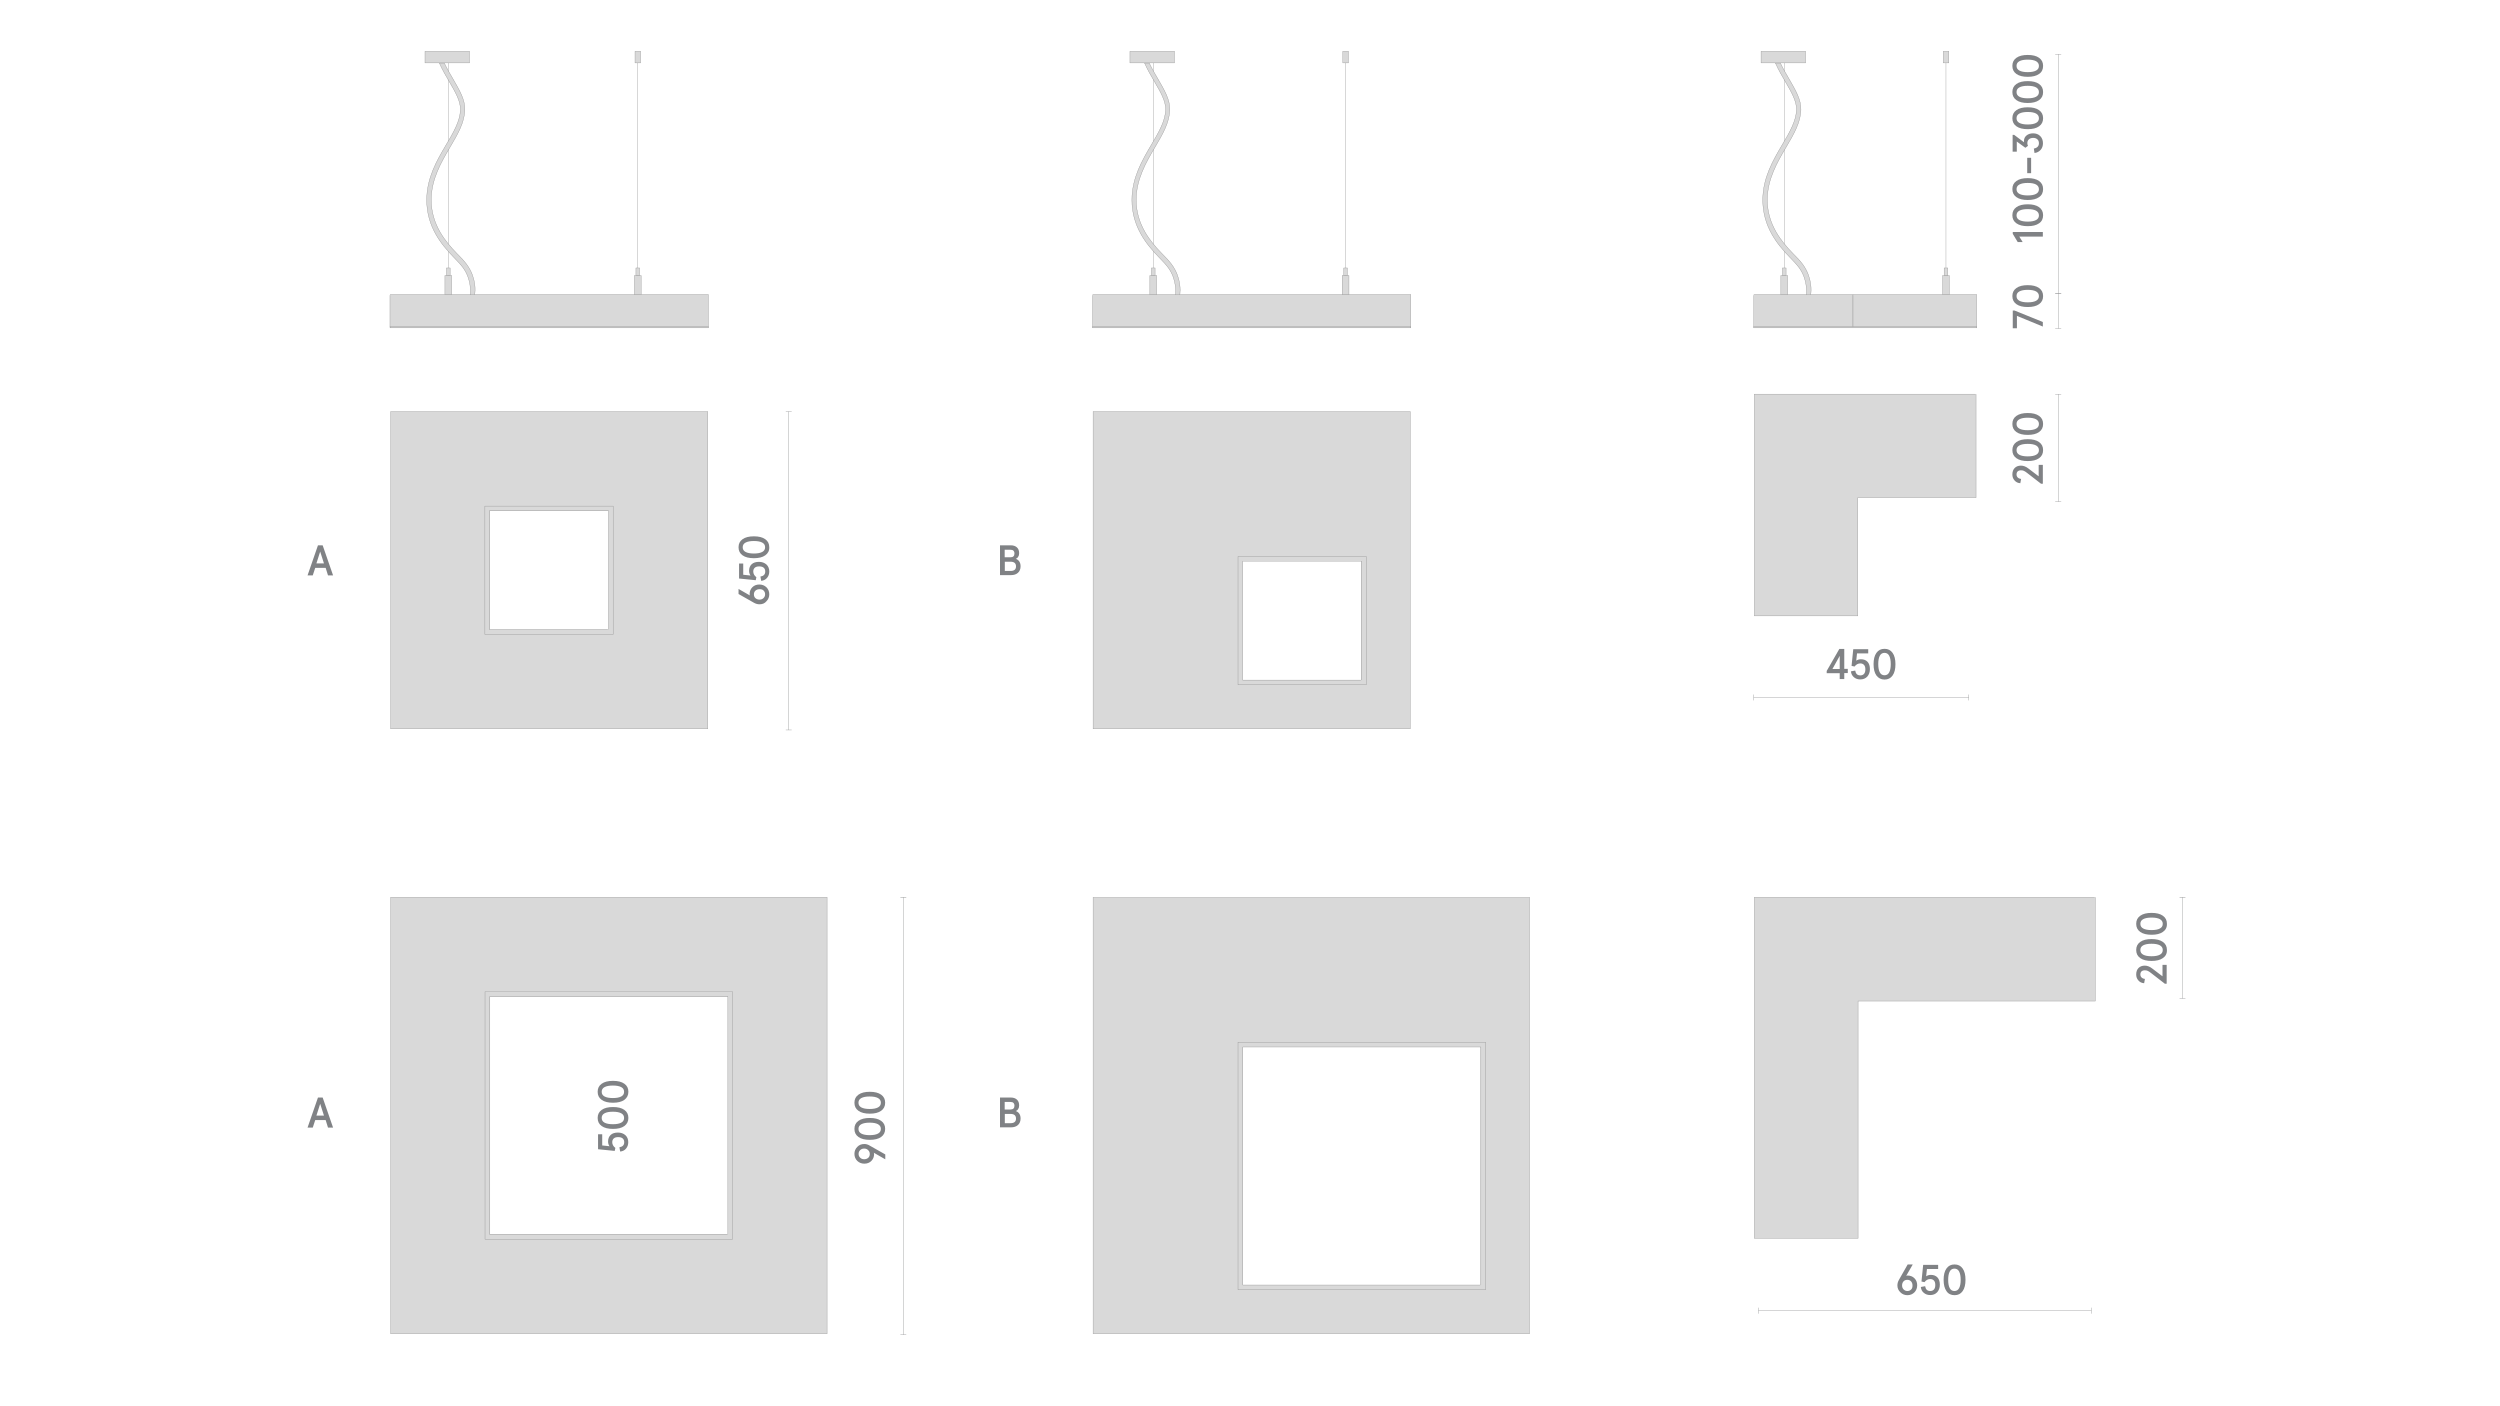 <?xml version="1.0" encoding="utf-8"?>
<!-- Generator: Adobe Illustrator 25.2.3, SVG Export Plug-In . SVG Version: 6.00 Build 0)  -->
<svg version="1.1" id="Слой_1" xmlns="http://www.w3.org/2000/svg" xmlns:xlink="http://www.w3.org/1999/xlink" x="0px" y="0px"
	 viewBox="0 0 1920 1080" style="enable-background:new 0 0 1920 1080;" xml:space="preserve">
<style type="text/css">
	.st0{fill:none;}
	.st1{fill:#1A1A1A;}
	.st2{fill:#D9D9D9;stroke:#868686;stroke-width:0.25;stroke-miterlimit:10;}
	.st3{fill:#868686;stroke:#808285;stroke-miterlimit:10;}
	.st4{fill:#FFFFFF;stroke:#808285;stroke-width:0.25;stroke-miterlimit:10;}
	.st5{fill:none;stroke:#808285;stroke-width:0.25;stroke-linejoin:bevel;stroke-miterlimit:10;}
	.st6{fill:#808285;}
	.st7{fill:#BDBBBA;stroke:#928E8D;stroke-width:0.25;stroke-miterlimit:10;}
	.st8{fill:none;stroke:#868686;stroke-width:0.25;stroke-miterlimit:10;}
	.st9{fill:none;stroke:#7B7E80;stroke-width:0.25;stroke-miterlimit:10;}
	.st10{clip-path:url(#SVGID_2_);}
	.st11{opacity:0.35;clip-path:url(#SVGID_4_);fill:url(#SVGID_5_);}
	.st12{fill:#D3D3D2;stroke:#808285;stroke-width:0.25;stroke-miterlimit:10;}
	.st13{fill:none;stroke:#868686;stroke-width:0.25;stroke-miterlimit:10;stroke-dasharray:3;}
	.st14{fill:#868586;}
	.st15{opacity:0.35;clip-path:url(#SVGID_7_);fill:url(#SVGID_8_);}
	.st16{clip-path:url(#SVGID_10_);}
	.st17{opacity:0.35;clip-path:url(#SVGID_12_);fill:url(#SVGID_13_);}
	.st18{clip-path:url(#SVGID_15_);}
	.st19{opacity:0.35;clip-path:url(#SVGID_17_);fill:url(#SVGID_18_);}
	.st20{clip-path:url(#SVGID_20_);}
	.st21{opacity:0.35;clip-path:url(#SVGID_22_);fill:url(#SVGID_23_);}
	.st22{clip-path:url(#SVGID_25_);}
	.st23{opacity:0.35;clip-path:url(#SVGID_27_);fill:url(#SVGID_28_);}
	.st24{fill:none;stroke:#868686;stroke-width:0.25;stroke-miterlimit:10;stroke-dasharray:2.992,2.992;}
	.st25{fill:none;stroke:#868686;stroke-width:0.25;stroke-miterlimit:10;stroke-dasharray:3.021,3.021;}
	.st26{fill:none;stroke:#868686;stroke-width:0.25;stroke-miterlimit:10;stroke-dasharray:3.033,3.033;}
	.st27{fill:none;stroke:#868686;stroke-width:0.25;stroke-miterlimit:10;stroke-dasharray:3.032,3.032;}
	.st28{fill:none;stroke:#808283;stroke-width:0.256;stroke-linejoin:bevel;stroke-miterlimit:10;}
</style>
<rect class="st0" width="1920" height="1080"/>
<g>
	<path class="st2" d="M1045.4,522.5h-91.6v-92.1h92.1v0.5V522v0.5 M839.5,316.6v243.1h243.6V316.1h-0.5H840h-0.5V316.6z"/>
	<path class="st2" d="M1045.2,522.3h-90.8v-91.3h91.3v0.5v90.3v0.5 M950.8,427.9v98h98.5v-98.5h-0.5h-97.5h-0.5V427.9z"/>
	<polyline class="st2" points="839.1,226.7 839.1,251.4 1083.5,251.4 1083.5,226.2 1083,226.2 839.6,226.2 839.1,226.2 	"/>
	<rect x="839.1" y="250.8" class="st2" width="244.4" height="1"/>
	<path class="st2" d="M1136.9,987H954V803.6h183.4v0.5v182.4v0.5 M839.5,689.6v334.7h335.2V689.1h-0.5H840h-0.5V689.6z"/>
	<path class="st2" d="M1136.8,986.9H954.5V804.1h182.8v0.5v181.8v0.5 M950.8,800.9v189.6h190.1V800.4h-0.5H951.3h-0.5V800.9z"/>
	<polyline class="st2" points="1517.1,302.7 1347.3,302.7 1347.3,473 1426.8,473 1426.8,472.5 1426.8,382.2 1517.1,382.2 
		1517.6,382.2 1517.6,381.7 1517.6,303.2 1517.6,302.7 	"/>
	<polyline class="st2" points="1346.9,226.7 1346.9,251.4 1423.1,251.4 1423.1,226.2 1422.6,226.2 1347.4,226.2 1346.9,226.2 	"/>
	<polyline class="st2" points="1423.1,226.7 1423.1,251.4 1518.1,251.4 1518.1,226.2 1517.4,226.2 1423.7,226.2 1423.1,226.2 	"/>
	<rect x="1346.9" y="250.8" class="st2" width="171.2" height="1"/>
	<line class="st28" x1="1346.9" y1="535.7" x2="1512" y2="535.7"/>
	<line class="st28" x1="1346.9" y1="537.9" x2="1346.9" y2="533.4"/>
	<line class="st28" x1="1512" y1="537.9" x2="1512" y2="533.4"/>
	<line class="st28" x1="1580.7" y1="385.3" x2="1580.7" y2="302.7"/>
	<line class="st28" x1="1583" y1="385.3" x2="1578.4" y2="385.3"/>
	<line class="st28" x1="1583" y1="302.7" x2="1578.4" y2="302.7"/>
	<line class="st28" x1="1580.7" y1="252.3" x2="1580.7" y2="225.3"/>
	<line class="st28" x1="1583" y1="252.3" x2="1578.4" y2="252.3"/>
	<line class="st28" x1="1583" y1="225.3" x2="1578.4" y2="225.3"/>
	<polyline class="st2" points="1608.7,689.1 1347.3,689.1 1347.3,951 1427,951 1427,950.5 1427,768.8 1608.7,768.8 1609.2,768.8 
		1609.2,768.3 1609.2,689.6 1609.2,689.1 	"/>
	<line class="st28" x1="1350.5" y1="1006.6" x2="1606.1" y2="1006.6"/>
	<line class="st28" x1="1350.5" y1="1008.9" x2="1350.5" y2="1004.3"/>
	<line class="st28" x1="1606.1" y1="1008.9" x2="1606.1" y2="1004.3"/>
	<line class="st28" x1="1580.7" y1="225.2" x2="1580.7" y2="41.6"/>
	<line class="st28" x1="1583" y1="225.2" x2="1578.4" y2="225.2"/>
	<line class="st28" x1="1583" y1="41.6" x2="1578.4" y2="41.6"/>
	<path class="st2" d="M467.3,483.9h-91.6v-92.1h92.1v0.5v91.1v0.5 M300,316.6v243.1h243.6V316.1h-0.5H300.5H300V316.6z"/>
	<path class="st2" d="M466.8,483.5H376v-91.3h91.3v0.5V483v0.5 M372.4,389.2v98h98.5v-98.5h-0.5h-97.5h-0.5V389.2z"/>
	<polyline class="st2" points="299.5,226.7 299.5,251.4 544,251.4 544,226.2 543.5,226.2 300.1,226.2 299.5,226.2 	"/>
	<rect x="299.6" y="250.8" class="st2" width="244.4" height="1"/>
	<line class="st28" x1="605.7" y1="560.6" x2="605.7" y2="316.1"/>
	<line class="st28" x1="608" y1="560.6" x2="603.5" y2="560.6"/>
	<line class="st28" x1="608" y1="316.1" x2="603.5" y2="316.1"/>
	<path class="st2" d="M558.8,948.4H375.9V765h183.4v0.5v182.4v0.5 M300,689.6v334.7h335.2V689.1h-0.5H300.5H300V689.6z"/>
	<path class="st2" d="M558.5,948.1H376.2V765.3H559v0.5v181.8v0.5 M372.5,762.1v189.6h190.1V761.6h-0.5H373h-0.5V762.1z"/>
	<line class="st28" x1="693.8" y1="1025.1" x2="693.8" y2="689.1"/>
	<line class="st28" x1="696" y1="1025.1" x2="691.5" y2="1025.1"/>
	<line class="st28" x1="696" y1="689.1" x2="691.5" y2="689.1"/>
	<g>
		<line class="st2" x1="344.3" y1="214.3" x2="344.3" y2="48.3"/>
		<g>
			<path class="st2" d="M358.6,203.3c-2-2.8-4.8-5.7-7.8-8.7c-8.7-9-19.6-22.1-19.6-41.1c0-15.9,7.7-29,14.4-40.4
				c5.8-9.8,11.2-19,11.4-28.8c0.2-7.8-4.1-15-9-23.5c-2.3-3.9-4.7-8-6.8-12.4h-3.8c2.3,5.2,5.1,9.9,7.7,14.4
				c4.6,7.9,8.6,14.7,8.5,21.4c-0.2,8.8-5.4,17.6-10.9,26.9c-7,11.9-15,25.4-15,42.5c0,20.6,11.4,34.3,20.6,43.8
				c2.8,2.9,5.5,5.7,7.4,8.3c6.6,9.2,5.5,19.2,5.5,19.7l-0.1,0.9h0.9h1.8l0.7,0l0.1-0.7C365,224,366,213.5,358.6,203.3z"/>
			<polygon class="st2" points="359.9,39.4 337.8,39.4 334.2,39.4 327.1,39.4 326.4,39.4 326.4,39.7 326.4,47.9 326.4,48.3 
				327.1,48.3 337.6,48.3 341.4,48.3 359.9,48.3 360.6,48.3 360.6,47.9 360.6,39.7 360.6,39.4 			"/>
		</g>
		<rect x="342.9" y="205.8" class="st2" width="2.8" height="6"/>
		<rect x="341.7" y="211.6" class="st2" width="5.2" height="14.6"/>
	</g>
	<g>
		<line class="st2" x1="489.8" y1="214.3" x2="489.8" y2="48.3"/>
		<g>
			<polygon class="st2" points="491.9,39.4 489.1,39.4 488.7,39.4 487.8,39.4 487.7,39.4 487.7,39.7 487.7,47.9 487.7,48.3 
				487.8,48.3 489.1,48.3 489.6,48.3 491.9,48.3 492,48.3 492,47.9 492,39.7 492,39.4 			"/>
		</g>
		<rect x="488.4" y="205.8" class="st2" width="2.8" height="6"/>
		<rect x="487.2" y="211.6" class="st2" width="5.2" height="14.6"/>
	</g>
	<g>
		<line class="st2" x1="885.7" y1="214.3" x2="885.7" y2="48.3"/>
		<g>
			<path class="st2" d="M900,203.3c-2-2.8-4.8-5.7-7.8-8.7c-8.7-9-19.6-22.1-19.6-41.1c0-15.9,7.7-29,14.4-40.4
				c5.8-9.8,11.2-19,11.4-28.8c0.2-7.8-4.1-15-9-23.5c-2.3-3.9-4.7-8-6.8-12.4H879c2.3,5.2,5.1,9.9,7.7,14.4
				c4.6,7.9,8.6,14.7,8.5,21.4c-0.2,8.8-5.4,17.6-10.9,26.9c-7,11.9-15,25.4-15,42.5c0,20.6,11.4,34.3,20.6,43.8
				c2.8,2.9,5.5,5.7,7.4,8.3c6.6,9.2,5.5,19.2,5.5,19.7l-0.1,0.9h0.9h1.8l0.7,0l0.1-0.7C906.4,224,907.4,213.5,900,203.3z"/>
			<polygon class="st2" points="901.3,39.4 879.2,39.4 875.7,39.4 868.5,39.4 867.8,39.4 867.8,39.7 867.8,47.9 867.8,48.3 
				868.5,48.3 879,48.3 882.8,48.3 901.3,48.3 902,48.3 902,47.9 902,39.7 902,39.4 			"/>
		</g>
		<rect x="884.3" y="205.8" class="st2" width="2.8" height="6"/>
		<rect x="883.1" y="211.6" class="st2" width="5.2" height="14.6"/>
	</g>
	<g>
		<line class="st2" x1="1033.4" y1="214.3" x2="1033.4" y2="48.3"/>
		<g>
			<polygon class="st2" points="1035.5,39.4 1032.7,39.4 1032.2,39.4 1031.3,39.4 1031.3,39.4 1031.3,39.7 1031.3,47.9 1031.3,48.3 
				1031.3,48.3 1032.7,48.3 1033.1,48.3 1035.5,48.3 1035.6,48.3 1035.6,47.9 1035.6,39.7 1035.6,39.4 			"/>
		</g>
		<rect x="1032" y="205.8" class="st2" width="2.8" height="6"/>
		<rect x="1030.8" y="211.6" class="st2" width="5.2" height="14.6"/>
	</g>
	<g>
		<line class="st2" x1="1370.3" y1="214.3" x2="1370.3" y2="48.3"/>
		<g>
			<path class="st2" d="M1384.7,203.3c-2-2.8-4.8-5.7-7.8-8.7c-8.7-9-19.6-22.1-19.6-41.1c0-15.9,7.7-29,14.4-40.4
				c5.8-9.8,11.2-19,11.4-28.8c0.2-7.8-4.1-15-9-23.5c-2.3-3.9-4.7-8-6.8-12.4h-3.8c2.3,5.2,5.1,9.9,7.7,14.4
				c4.6,7.9,8.6,14.7,8.5,21.4c-0.2,8.8-5.4,17.6-10.9,26.9c-7,11.9-15,25.4-15,42.5c0,20.6,11.4,34.3,20.6,43.8
				c2.8,2.9,5.5,5.7,7.4,8.3c6.6,9.2,5.5,19.2,5.5,19.7l-0.1,0.9h0.9h1.8l0.7,0l0.1-0.7C1391,224,1392,213.5,1384.7,203.3z"/>
			<polygon class="st2" points="1386,39.4 1363.9,39.4 1360.3,39.4 1353.1,39.4 1352.5,39.4 1352.5,39.7 1352.5,47.9 1352.5,48.3 
				1353.1,48.3 1363.6,48.3 1367.4,48.3 1386,48.3 1386.7,48.3 1386.7,47.9 1386.7,39.7 1386.7,39.4 			"/>
		</g>
		<rect x="1368.9" y="205.8" class="st2" width="2.8" height="6"/>
		<rect x="1367.7" y="211.6" class="st2" width="5.2" height="14.6"/>
	</g>
	<g>
		<line class="st2" x1="1494.5" y1="214.3" x2="1494.5" y2="48.3"/>
		<g>
			<polygon class="st2" points="1496.6,39.4 1493.8,39.4 1493.3,39.4 1492.4,39.4 1492.4,39.4 1492.4,39.7 1492.4,47.9 1492.4,48.3 
				1492.4,48.3 1493.8,48.3 1494.2,48.3 1496.6,48.3 1496.7,48.3 1496.7,47.9 1496.7,39.7 1496.7,39.4 			"/>
		</g>
		<rect x="1493.1" y="205.8" class="st2" width="2.8" height="6"/>
		<rect x="1491.9" y="211.6" class="st2" width="5.2" height="14.6"/>
	</g>
	<g>
		<g>
			<path class="st6" d="M236.2,441.9l8-23.1h3.6l8,23.1h-3.9l-1.8-5.8h-8l-1.9,5.8H236.2z M243,432.7h5.8l-2.9-9.1L243,432.7z"/>
		</g>
	</g>
	<g>
		<g>
			<path class="st6" d="M768,441.9v-23.1h8.2c2,0,3.6,0.5,4.8,1.6c1.2,1.1,1.7,2.6,1.7,4.5c0,1-0.2,1.9-0.7,2.6
				c-0.4,0.8-1,1.3-1.8,1.7c2.4,0.9,3.6,2.9,3.6,5.7c0,2.2-0.7,3.8-2,5c-1.3,1.2-3.1,1.8-5.5,1.8H768z M771.7,428h4.3
				c2.1,0,3.1-1,3.1-2.9c0-1-0.3-1.7-0.8-2.2c-0.5-0.5-1.3-0.7-2.4-0.7h-4.3V428z M771.7,438.5h4.4c2.8,0,4.2-1.2,4.2-3.5
				c0-2.4-1.4-3.6-4.2-3.6h-4.4V438.5z"/>
		</g>
	</g>
	<g>
		<g>
			<path class="st6" d="M236.2,866l8-23.1h3.6l8,23.1h-3.9l-1.8-5.8h-8l-1.9,5.8H236.2z M243,856.8h5.8l-2.9-9.1L243,856.8z"/>
		</g>
	</g>
	<g>
		<g>
			<path class="st6" d="M768,866v-23.1h8.2c2,0,3.6,0.5,4.8,1.6c1.2,1.1,1.7,2.6,1.7,4.5c0,1-0.2,1.9-0.7,2.6
				c-0.4,0.8-1,1.3-1.8,1.7c2.4,0.9,3.6,2.9,3.6,5.7c0,2.2-0.7,3.8-2,5c-1.3,1.2-3.1,1.8-5.5,1.8H768z M771.7,852.1h4.3
				c2.1,0,3.1-1,3.1-2.9c0-1-0.3-1.7-0.8-2.2c-0.5-0.5-1.3-0.7-2.4-0.7h-4.3V852.1z M771.7,862.6h4.4c2.8,0,4.2-1.2,4.2-3.5
				c0-2.4-1.4-3.6-4.2-3.6h-4.4V862.6z"/>
		</g>
	</g>
	<g>
		<g>
			<path class="st6" d="M679.8,890.3l-8.7-5c0.1,0.3,0.2,0.7,0.2,1c0,2.1-0.7,3.9-2.1,5.3c-1.4,1.4-3.2,2.1-5.4,2.1
				c-2.1,0-3.9-0.7-5.4-2.1c-1.4-1.4-2.2-3.2-2.2-5.4c0-2.1,0.7-3.9,2.2-5.4c1.4-1.5,3.2-2.2,5.4-2.2c1.5,0,2.8,0.4,4.1,1.2l12,6.8
				V890.3z M663.7,882.1c-1.3,0-2.3,0.4-3.1,1.2c-0.8,0.8-1.2,1.7-1.2,2.9s0.4,2.1,1.2,2.9c0.8,0.8,1.8,1.2,3.1,1.2
				c1.3,0,2.3-0.4,3.1-1.1c0.8-0.7,1.2-1.7,1.2-2.9c0-1.2-0.4-2.2-1.2-2.9C666,882.5,665,882.1,663.7,882.1z"/>
			<path class="st6" d="M676.7,873.2c-2.1,1.5-5,2.2-8.7,2.2s-6.6-0.7-8.7-2.2c-2.1-1.5-3.1-3.5-3.1-6.2c0-2.7,1-4.7,3.1-6.2
				s5-2.2,8.7-2.2s6.6,0.7,8.7,2.2s3.1,3.5,3.1,6.2C679.8,869.7,678.7,871.8,676.7,873.2z M674.3,863.4c-1.5-0.8-3.6-1.2-6.4-1.2
				s-4.9,0.4-6.4,1.2c-1.5,0.8-2.2,2-2.2,3.6s0.7,2.8,2.2,3.6c1.5,0.8,3.6,1.2,6.4,1.2s4.9-0.4,6.4-1.2c1.5-0.8,2.2-2,2.2-3.6
				S675.8,864.3,674.3,863.4z"/>
			<path class="st6" d="M676.7,853.1c-2.1,1.5-5,2.2-8.7,2.2s-6.6-0.7-8.7-2.2c-2.1-1.5-3.1-3.5-3.1-6.2c0-2.7,1-4.7,3.1-6.2
				s5-2.2,8.7-2.2s6.6,0.7,8.7,2.2s3.1,3.5,3.1,6.2C679.8,849.6,678.7,851.7,676.7,853.1z M674.3,843.3c-1.5-0.8-3.6-1.2-6.4-1.2
				s-4.9,0.4-6.4,1.2c-1.5,0.8-2.2,2-2.2,3.6s0.7,2.8,2.2,3.6c1.5,0.8,3.6,1.2,6.4,1.2s4.9-0.4,6.4-1.2c1.5-0.8,2.2-2,2.2-3.6
				S675.8,844.2,674.3,843.3z"/>
		</g>
	</g>
	<g>
		<g>
			<path class="st6" d="M583.3,464.1c-1.5,0-2.9-0.4-4.3-1.2l-11.8-6.7v-3.9l8.7,5c-0.1-0.3-0.2-0.7-0.2-1c0-2.1,0.7-3.9,2.1-5.3
				c1.4-1.4,3.2-2.1,5.4-2.1c2.1,0,3.9,0.7,5.4,2.1c1.4,1.4,2.2,3.2,2.2,5.4c0,2.1-0.7,3.9-2.2,5.4
				C587.3,463.4,585.5,464.1,583.3,464.1z M583.3,452.5c-1.3,0-2.3,0.4-3.1,1.1c-0.8,0.7-1.2,1.7-1.2,2.9c0,1.2,0.4,2.2,1.2,2.9
				c0.8,0.7,1.8,1.1,3.1,1.1c1.3,0,2.3-0.4,3.1-1.2c0.8-0.8,1.2-1.7,1.2-2.9c0-1.2-0.4-2.1-1.2-2.9S584.6,452.5,583.3,452.5z"/>
			<path class="st6" d="M584.6,446.1l-0.6-3.3c2.5-0.4,3.7-1.7,3.7-3.9c0-1.3-0.4-2.2-1.2-2.9c-0.8-0.7-2-1-3.4-1
				c-1.5,0-2.6,0.3-3.4,1c-0.8,0.7-1.2,1.7-1.2,2.9c0,1.7,0.8,3.2,2.4,4.4l-0.5,2.3l-12.8-1.3v-11.5h3.2v8.6l5.6,0.6
				c-0.7-1-1.1-2.2-1.1-3.6c0-2.2,0.7-3.9,2-5.1s3.2-1.8,5.6-1.8c2.3,0,4.2,0.7,5.7,2c1.5,1.4,2.2,3.2,2.2,5.4c0,2-0.6,3.6-1.7,4.9
				C588,445.1,586.5,445.9,584.6,446.1z"/>
			<path class="st6" d="M587.7,426.5c-2.1,1.5-5,2.2-8.7,2.2s-6.6-0.7-8.7-2.2c-2.1-1.5-3.1-3.5-3.1-6.2c0-2.7,1-4.7,3.1-6.2
				s5-2.2,8.7-2.2s6.6,0.7,8.7,2.2s3.1,3.5,3.1,6.2C590.9,423,589.8,425,587.7,426.5z M585.4,416.7c-1.5-0.8-3.6-1.2-6.4-1.2
				s-4.9,0.4-6.4,1.2c-1.5,0.8-2.2,2-2.2,3.6s0.7,2.8,2.2,3.6c1.5,0.8,3.6,1.2,6.4,1.2s4.9-0.4,6.4-1.2c1.5-0.8,2.2-2,2.2-3.6
				S586.9,417.5,585.4,416.7z"/>
		</g>
	</g>
	<g>
		<g>
			<path class="st6" d="M1568.9,371.5h-1.4l-10.7-8.3c-1-0.8-1.8-1.3-2.5-1.6c-0.6-0.3-1.4-0.4-2.2-0.4c-1.1,0-1.9,0.3-2.5,0.8
				c-0.6,0.6-0.9,1.4-0.9,2.4c0,0.9,0.3,1.7,0.9,2.3c0.6,0.6,1.5,1,2.6,1.1l-0.6,3.3c-1.8-0.1-3.3-0.8-4.4-2.1
				c-1.2-1.3-1.7-2.8-1.7-4.7c0-2,0.6-3.7,1.8-4.9c1.2-1.2,2.8-1.8,4.8-1.8c1.8,0,3.8,0.7,5.7,2.2l7.9,6v-8.8h3.2V371.5z"/>
			<path class="st6" d="M1566,351.9c-2.1,1.5-5,2.2-8.7,2.2s-6.6-0.7-8.7-2.2c-2.1-1.5-3.1-3.5-3.1-6.2c0-2.7,1-4.7,3.1-6.2
				s5-2.2,8.7-2.2s6.6,0.7,8.7,2.2s3.1,3.5,3.1,6.2C1569.1,348.4,1568.1,350.4,1566,351.9z M1563.7,342.1c-1.5-0.8-3.6-1.2-6.4-1.2
				s-4.9,0.4-6.4,1.2c-1.5,0.8-2.2,2-2.2,3.6s0.7,2.8,2.2,3.6c1.5,0.8,3.6,1.2,6.4,1.2s4.9-0.4,6.4-1.2c1.5-0.8,2.2-2,2.2-3.6
				S1565.1,342.9,1563.7,342.1z"/>
			<path class="st6" d="M1566,331.8c-2.1,1.5-5,2.2-8.7,2.2s-6.6-0.7-8.7-2.2c-2.1-1.5-3.1-3.5-3.1-6.2c0-2.7,1-4.7,3.1-6.2
				s5-2.2,8.7-2.2s6.6,0.7,8.7,2.2s3.1,3.5,3.1,6.2C1569.1,328.3,1568.1,330.3,1566,331.8z M1563.7,322c-1.5-0.8-3.6-1.2-6.4-1.2
				s-4.9,0.4-6.4,1.2c-1.5,0.8-2.2,2-2.2,3.6s0.7,2.8,2.2,3.6c1.5,0.8,3.6,1.2,6.4,1.2s4.9-0.4,6.4-1.2c1.5-0.8,2.2-2,2.2-3.6
				S1565.1,322.8,1563.7,322z"/>
		</g>
	</g>
	<g>
		<g>
			<path class="st6" d="M1568.9,181.7h-18.1l2.6,4.2h-3.8l-3.8-6.3v-1.4h23.1V181.7z"/>
			<path class="st6" d="M1566,171.5c-2.1,1.5-5,2.2-8.7,2.2s-6.6-0.7-8.7-2.2c-2.1-1.5-3.1-3.5-3.1-6.2c0-2.7,1-4.7,3.1-6.2
				s5-2.2,8.7-2.2s6.6,0.7,8.7,2.2s3.1,3.5,3.1,6.2C1569.1,168,1568.1,170.1,1566,171.5z M1563.7,161.8c-1.5-0.8-3.6-1.2-6.4-1.2
				s-4.9,0.4-6.4,1.2c-1.5,0.8-2.2,2-2.2,3.6s0.7,2.8,2.2,3.6c1.5,0.8,3.6,1.2,6.4,1.2s4.9-0.4,6.4-1.2c1.5-0.8,2.2-2,2.2-3.6
				S1565.1,162.6,1563.7,161.8z"/>
			<path class="st6" d="M1566,151.4c-2.1,1.5-5,2.2-8.7,2.2s-6.6-0.7-8.7-2.2c-2.1-1.5-3.1-3.5-3.1-6.2c0-2.7,1-4.7,3.1-6.2
				s5-2.2,8.7-2.2s6.6,0.7,8.7,2.2s3.1,3.5,3.1,6.2C1569.1,147.9,1568.1,150,1566,151.4z M1563.7,141.7c-1.5-0.8-3.6-1.2-6.4-1.2
				s-4.9,0.4-6.4,1.2c-1.5,0.8-2.2,2-2.2,3.6s0.7,2.8,2.2,3.6c1.5,0.8,3.6,1.2,6.4,1.2s4.9-0.4,6.4-1.2c1.5-0.8,2.2-2,2.2-3.6
				S1565.1,142.5,1563.7,141.7z"/>
			<path class="st6" d="M1559.9,133h-3v-11.8h3V133z"/>
			<path class="st6" d="M1562.5,117.5l-0.5-3.4c2.6-0.5,3.9-1.9,3.9-4.1c0-1.3-0.4-2.3-1.2-3c-0.8-0.7-1.8-1.1-3.2-1.1
				c-1.4,0-2.5,0.4-3.3,1.1c-0.8,0.7-1.2,1.7-1.2,3c0,0.7,0.2,1.4,0.5,2l-2,1.5l-6.6-4.8v7.8h-3.2v-12.9h1.2l7.6,5.7
				c0-0.5-0.1-0.8-0.1-0.9c0-1.8,0.6-3.2,1.9-4.3c1.3-1.1,3-1.7,5.1-1.7c2.3,0,4.1,0.7,5.5,2.1c1.4,1.4,2.1,3.3,2.1,5.5
				c0,2-0.6,3.8-1.8,5.1S1564.5,117.3,1562.5,117.5z"/>
			<path class="st6" d="M1566,97c-2.1,1.5-5,2.2-8.7,2.2s-6.6-0.7-8.7-2.2c-2.1-1.5-3.1-3.5-3.1-6.2c0-2.7,1-4.7,3.1-6.2
				s5-2.2,8.7-2.2s6.6,0.7,8.7,2.2s3.1,3.5,3.1,6.2C1569.1,93.5,1568.1,95.5,1566,97z M1563.7,87.2c-1.5-0.8-3.6-1.2-6.4-1.2
				s-4.9,0.4-6.4,1.2c-1.5,0.8-2.2,2-2.2,3.6s0.7,2.8,2.2,3.6c1.5,0.8,3.6,1.2,6.4,1.2s4.9-0.4,6.4-1.2c1.5-0.8,2.2-2,2.2-3.6
				S1565.1,88,1563.7,87.2z"/>
			<path class="st6" d="M1566,76.9c-2.1,1.5-5,2.2-8.7,2.2s-6.6-0.7-8.7-2.2c-2.1-1.5-3.1-3.5-3.1-6.2c0-2.7,1-4.7,3.1-6.2
				s5-2.2,8.7-2.2s6.6,0.7,8.7,2.2s3.1,3.5,3.1,6.2C1569.1,73.4,1568.1,75.4,1566,76.9z M1563.7,67.1c-1.5-0.8-3.6-1.2-6.4-1.2
				s-4.9,0.4-6.4,1.2c-1.5,0.8-2.2,2-2.2,3.6s0.7,2.8,2.2,3.6c1.5,0.8,3.6,1.2,6.4,1.2s4.9-0.4,6.4-1.2c1.5-0.8,2.2-2,2.2-3.6
				S1565.1,67.9,1563.7,67.1z"/>
			<path class="st6" d="M1566,56.8c-2.1,1.5-5,2.2-8.7,2.2s-6.6-0.7-8.7-2.2c-2.1-1.5-3.1-3.5-3.1-6.2c0-2.7,1-4.7,3.1-6.2
				s5-2.2,8.7-2.2s6.6,0.7,8.7,2.2s3.1,3.5,3.1,6.2C1569.1,53.3,1568.1,55.4,1566,56.8z M1563.7,47c-1.5-0.8-3.6-1.2-6.4-1.2
				s-4.9,0.4-6.4,1.2c-1.5,0.8-2.2,2-2.2,3.6s0.7,2.8,2.2,3.6c1.5,0.8,3.6,1.2,6.4,1.2s4.9-0.4,6.4-1.2c1.5-0.8,2.2-2,2.2-3.6
				S1565.1,47.8,1563.7,47z"/>
		</g>
	</g>
	<g>
		<g>
			<path class="st6" d="M1568.9,250.8l-19.9-8.2v9.5h-3.2v-13.6h1.4l21.7,8.8V250.8z"/>
			<path class="st6" d="M1566,233.6c-2.1,1.5-5,2.2-8.7,2.2s-6.6-0.7-8.7-2.2c-2.1-1.5-3.1-3.5-3.1-6.2c0-2.7,1-4.7,3.1-6.2
				s5-2.2,8.7-2.2s6.6,0.7,8.7,2.2s3.1,3.5,3.1,6.2C1569.1,230.1,1568.1,232.1,1566,233.6z M1563.7,223.8c-1.5-0.8-3.6-1.2-6.4-1.2
				s-4.9,0.4-6.4,1.2c-1.5,0.8-2.2,2-2.2,3.6s0.7,2.8,2.2,3.6c1.5,0.8,3.6,1.2,6.4,1.2s4.9-0.4,6.4-1.2c1.5-0.8,2.2-2,2.2-3.6
				S1565.1,224.6,1563.7,223.8z"/>
		</g>
	</g>
	<g>
		<g>
			<path class="st6" d="M1457.2,987.2c0-1.5,0.4-2.9,1.2-4.3l6.7-11.8h3.9l-5,8.7c0.3-0.1,0.7-0.2,1-0.2c2.1,0,3.9,0.7,5.3,2.1
				c1.4,1.4,2.1,3.2,2.1,5.4c0,2.1-0.7,3.9-2.1,5.4c-1.4,1.4-3.2,2.2-5.4,2.2c-2.1,0-3.9-0.7-5.4-2.2
				C1458,991.1,1457.2,989.3,1457.2,987.2z M1468.8,987.2c0-1.3-0.4-2.3-1.1-3.1c-0.7-0.8-1.7-1.2-2.9-1.2c-1.2,0-2.2,0.4-2.9,1.2
				c-0.7,0.8-1.1,1.8-1.1,3.1c0,1.3,0.4,2.3,1.2,3.1c0.8,0.8,1.7,1.2,2.9,1.2c1.2,0,2.1-0.4,2.9-1.2S1468.8,988.5,1468.8,987.2z"/>
			<path class="st6" d="M1475.2,988.4l3.3-0.6c0.4,2.5,1.7,3.7,3.9,3.7c1.3,0,2.2-0.4,2.9-1.2c0.7-0.8,1-2,1-3.4
				c0-1.5-0.3-2.6-1-3.4c-0.7-0.8-1.7-1.2-2.9-1.2c-1.7,0-3.2,0.8-4.4,2.4l-2.3-0.5l1.3-12.8h11.5v3.2h-8.6l-0.6,5.6
				c1-0.7,2.2-1.1,3.6-1.1c2.2,0,3.9,0.7,5.1,2s1.8,3.2,1.8,5.6c0,2.3-0.7,4.2-2,5.7c-1.4,1.5-3.2,2.2-5.4,2.2c-2,0-3.6-0.6-4.9-1.7
				C1476.2,991.9,1475.4,990.4,1475.2,988.4z"/>
			<path class="st6" d="M1494.9,991.6c-1.5-2.1-2.2-5-2.2-8.7s0.7-6.6,2.2-8.7c1.5-2.1,3.5-3.1,6.2-3.1c2.7,0,4.7,1,6.2,3.1
				s2.2,5,2.2,8.7s-0.7,6.6-2.2,8.7s-3.5,3.1-6.2,3.1C1498.4,994.7,1496.3,993.7,1494.9,991.6z M1504.6,989.3
				c0.8-1.5,1.2-3.6,1.2-6.4s-0.4-4.9-1.2-6.4c-0.8-1.5-2-2.2-3.6-2.2s-2.8,0.7-3.6,2.2c-0.8,1.5-1.2,3.6-1.2,6.4s0.4,4.9,1.2,6.4
				c0.8,1.5,2,2.2,3.6,2.2S1503.8,990.8,1504.6,989.3z"/>
		</g>
	</g>
	<g>
		<g>
			<path class="st6" d="M1412.9,521.6V517h-10v-1.7l9.7-16.9h3.8v15.3h2.7v3.2h-2.7v4.6H1412.9z M1407.3,513.8h5.6v-10.1
				L1407.3,513.8z"/>
			<path class="st6" d="M1421.5,515.6l3.3-0.6c0.4,2.5,1.7,3.7,3.9,3.7c1.3,0,2.2-0.4,2.9-1.2c0.7-0.8,1-2,1-3.4
				c0-1.5-0.3-2.6-1-3.4c-0.7-0.8-1.7-1.2-2.9-1.2c-1.7,0-3.2,0.8-4.4,2.4l-2.3-0.5l1.3-12.8h11.5v3.2h-8.6l-0.6,5.6
				c1-0.7,2.2-1.1,3.6-1.1c2.2,0,3.9,0.7,5.1,2s1.8,3.2,1.8,5.6c0,2.3-0.7,4.2-2,5.7c-1.4,1.5-3.2,2.2-5.4,2.2c-2,0-3.6-0.6-4.9-1.7
				C1422.5,519,1421.7,517.5,1421.5,515.6z"/>
			<path class="st6" d="M1441.1,518.8c-1.5-2.1-2.2-5-2.2-8.7s0.7-6.6,2.2-8.7c1.5-2.1,3.5-3.1,6.2-3.1c2.7,0,4.7,1,6.2,3.1
				s2.2,5,2.2,8.7s-0.7,6.6-2.2,8.7s-3.5,3.1-6.2,3.1C1444.7,521.9,1442.6,520.8,1441.1,518.8z M1450.9,516.4
				c0.8-1.5,1.2-3.6,1.2-6.4s-0.4-4.9-1.2-6.4c-0.8-1.5-2-2.2-3.6-2.2s-2.8,0.7-3.6,2.2c-0.8,1.5-1.2,3.6-1.2,6.4s0.4,4.9,1.2,6.4
				c0.8,1.5,2,2.2,3.6,2.2S1450.1,517.9,1450.9,516.4z"/>
		</g>
	</g>
	<g>
		<g>
			<path class="st6" d="M476.3,884.4l-0.6-3.3c2.5-0.4,3.7-1.7,3.7-3.9c0-1.3-0.4-2.2-1.2-2.9c-0.8-0.7-2-1-3.4-1
				c-1.5,0-2.6,0.3-3.4,1c-0.8,0.7-1.2,1.7-1.2,2.9c0,1.7,0.8,3.2,2.4,4.4l-0.5,2.3l-12.8-1.3v-11.5h3.2v8.6l5.6,0.6
				c-0.7-1-1.1-2.2-1.1-3.6c0-2.2,0.7-3.9,2-5.1s3.2-1.8,5.6-1.8c2.3,0,4.2,0.7,5.7,2c1.5,1.4,2.2,3.2,2.2,5.4c0,2-0.6,3.6-1.7,4.9
				C479.8,883.4,478.2,884.2,476.3,884.4z"/>
			<path class="st6" d="M479.5,864.8c-2.1,1.5-5,2.2-8.7,2.2s-6.6-0.7-8.7-2.2c-2.1-1.5-3.1-3.5-3.1-6.2c0-2.7,1-4.7,3.1-6.2
				s5-2.2,8.7-2.2s6.6,0.7,8.7,2.2s3.1,3.5,3.1,6.2C482.6,861.3,481.5,863.3,479.5,864.8z M477.1,855c-1.5-0.8-3.6-1.2-6.4-1.2
				s-4.9,0.4-6.4,1.2c-1.5,0.8-2.2,2-2.2,3.6s0.7,2.8,2.2,3.6c1.5,0.8,3.6,1.2,6.4,1.2s4.9-0.4,6.4-1.2c1.5-0.8,2.2-2,2.2-3.6
				S478.6,855.8,477.1,855z"/>
			<path class="st6" d="M479.5,844.7c-2.1,1.5-5,2.2-8.7,2.2s-6.6-0.7-8.7-2.2c-2.1-1.5-3.1-3.5-3.1-6.2c0-2.7,1-4.7,3.1-6.2
				s5-2.2,8.7-2.2s6.6,0.7,8.7,2.2s3.1,3.5,3.1,6.2C482.6,841.2,481.5,843.2,479.5,844.7z M477.1,834.9c-1.5-0.8-3.6-1.2-6.4-1.2
				s-4.9,0.4-6.4,1.2c-1.5,0.8-2.2,2-2.2,3.6s0.7,2.8,2.2,3.6c1.5,0.8,3.6,1.2,6.4,1.2s4.9-0.4,6.4-1.2c1.5-0.8,2.2-2,2.2-3.6
				S478.6,835.7,477.1,834.9z"/>
		</g>
	</g>
	<line class="st28" x1="1676.2" y1="766.8" x2="1676.2" y2="689.1"/>
	<line class="st28" x1="1678.4" y1="766.8" x2="1673.9" y2="766.8"/>
	<line class="st28" x1="1678.4" y1="689.1" x2="1673.9" y2="689.1"/>
	<g>
		<g>
			<path class="st6" d="M1664,755.5h-1.4l-10.7-8.3c-1-0.8-1.8-1.3-2.5-1.6c-0.6-0.3-1.4-0.4-2.2-0.4c-1.1,0-1.9,0.3-2.5,0.8
				c-0.6,0.6-0.9,1.4-0.9,2.4c0,0.9,0.3,1.7,0.9,2.3c0.6,0.6,1.5,1,2.6,1.1l-0.6,3.3c-1.8-0.1-3.3-0.8-4.4-2.1
				c-1.2-1.3-1.7-2.8-1.7-4.7c0-2,0.6-3.7,1.8-4.9c1.2-1.2,2.8-1.8,4.8-1.8c1.8,0,3.8,0.7,5.7,2.2l7.9,6v-8.8h3.2V755.5z"/>
			<path class="st6" d="M1661.1,735.8c-2.1,1.5-5,2.2-8.7,2.2s-6.6-0.7-8.7-2.2c-2.1-1.5-3.1-3.5-3.1-6.2c0-2.7,1-4.7,3.1-6.2
				s5-2.2,8.7-2.2s6.6,0.7,8.7,2.2s3.1,3.5,3.1,6.2C1664.3,732.3,1663.2,734.4,1661.1,735.8z M1658.8,726c-1.5-0.8-3.6-1.2-6.4-1.2
				s-4.9,0.4-6.4,1.2c-1.5,0.8-2.2,2-2.2,3.6s0.7,2.8,2.2,3.6c1.5,0.8,3.6,1.2,6.4,1.2s4.9-0.4,6.4-1.2c1.5-0.8,2.2-2,2.2-3.6
				S1660.3,726.9,1658.8,726z"/>
			<path class="st6" d="M1661.1,715.7c-2.1,1.5-5,2.2-8.7,2.2s-6.6-0.7-8.7-2.2c-2.1-1.5-3.1-3.5-3.1-6.2c0-2.7,1-4.7,3.1-6.2
				s5-2.2,8.7-2.2s6.6,0.7,8.7,2.2s3.1,3.5,3.1,6.2C1664.3,712.2,1663.2,714.3,1661.1,715.7z M1658.8,705.9
				c-1.5-0.8-3.6-1.2-6.4-1.2s-4.9,0.4-6.4,1.2c-1.5,0.8-2.2,2-2.2,3.6s0.7,2.8,2.2,3.6c1.5,0.8,3.6,1.2,6.4,1.2s4.9-0.4,6.4-1.2
				c1.5-0.8,2.2-2,2.2-3.6S1660.3,706.8,1658.8,705.9z"/>
		</g>
	</g>
</g>
</svg>
